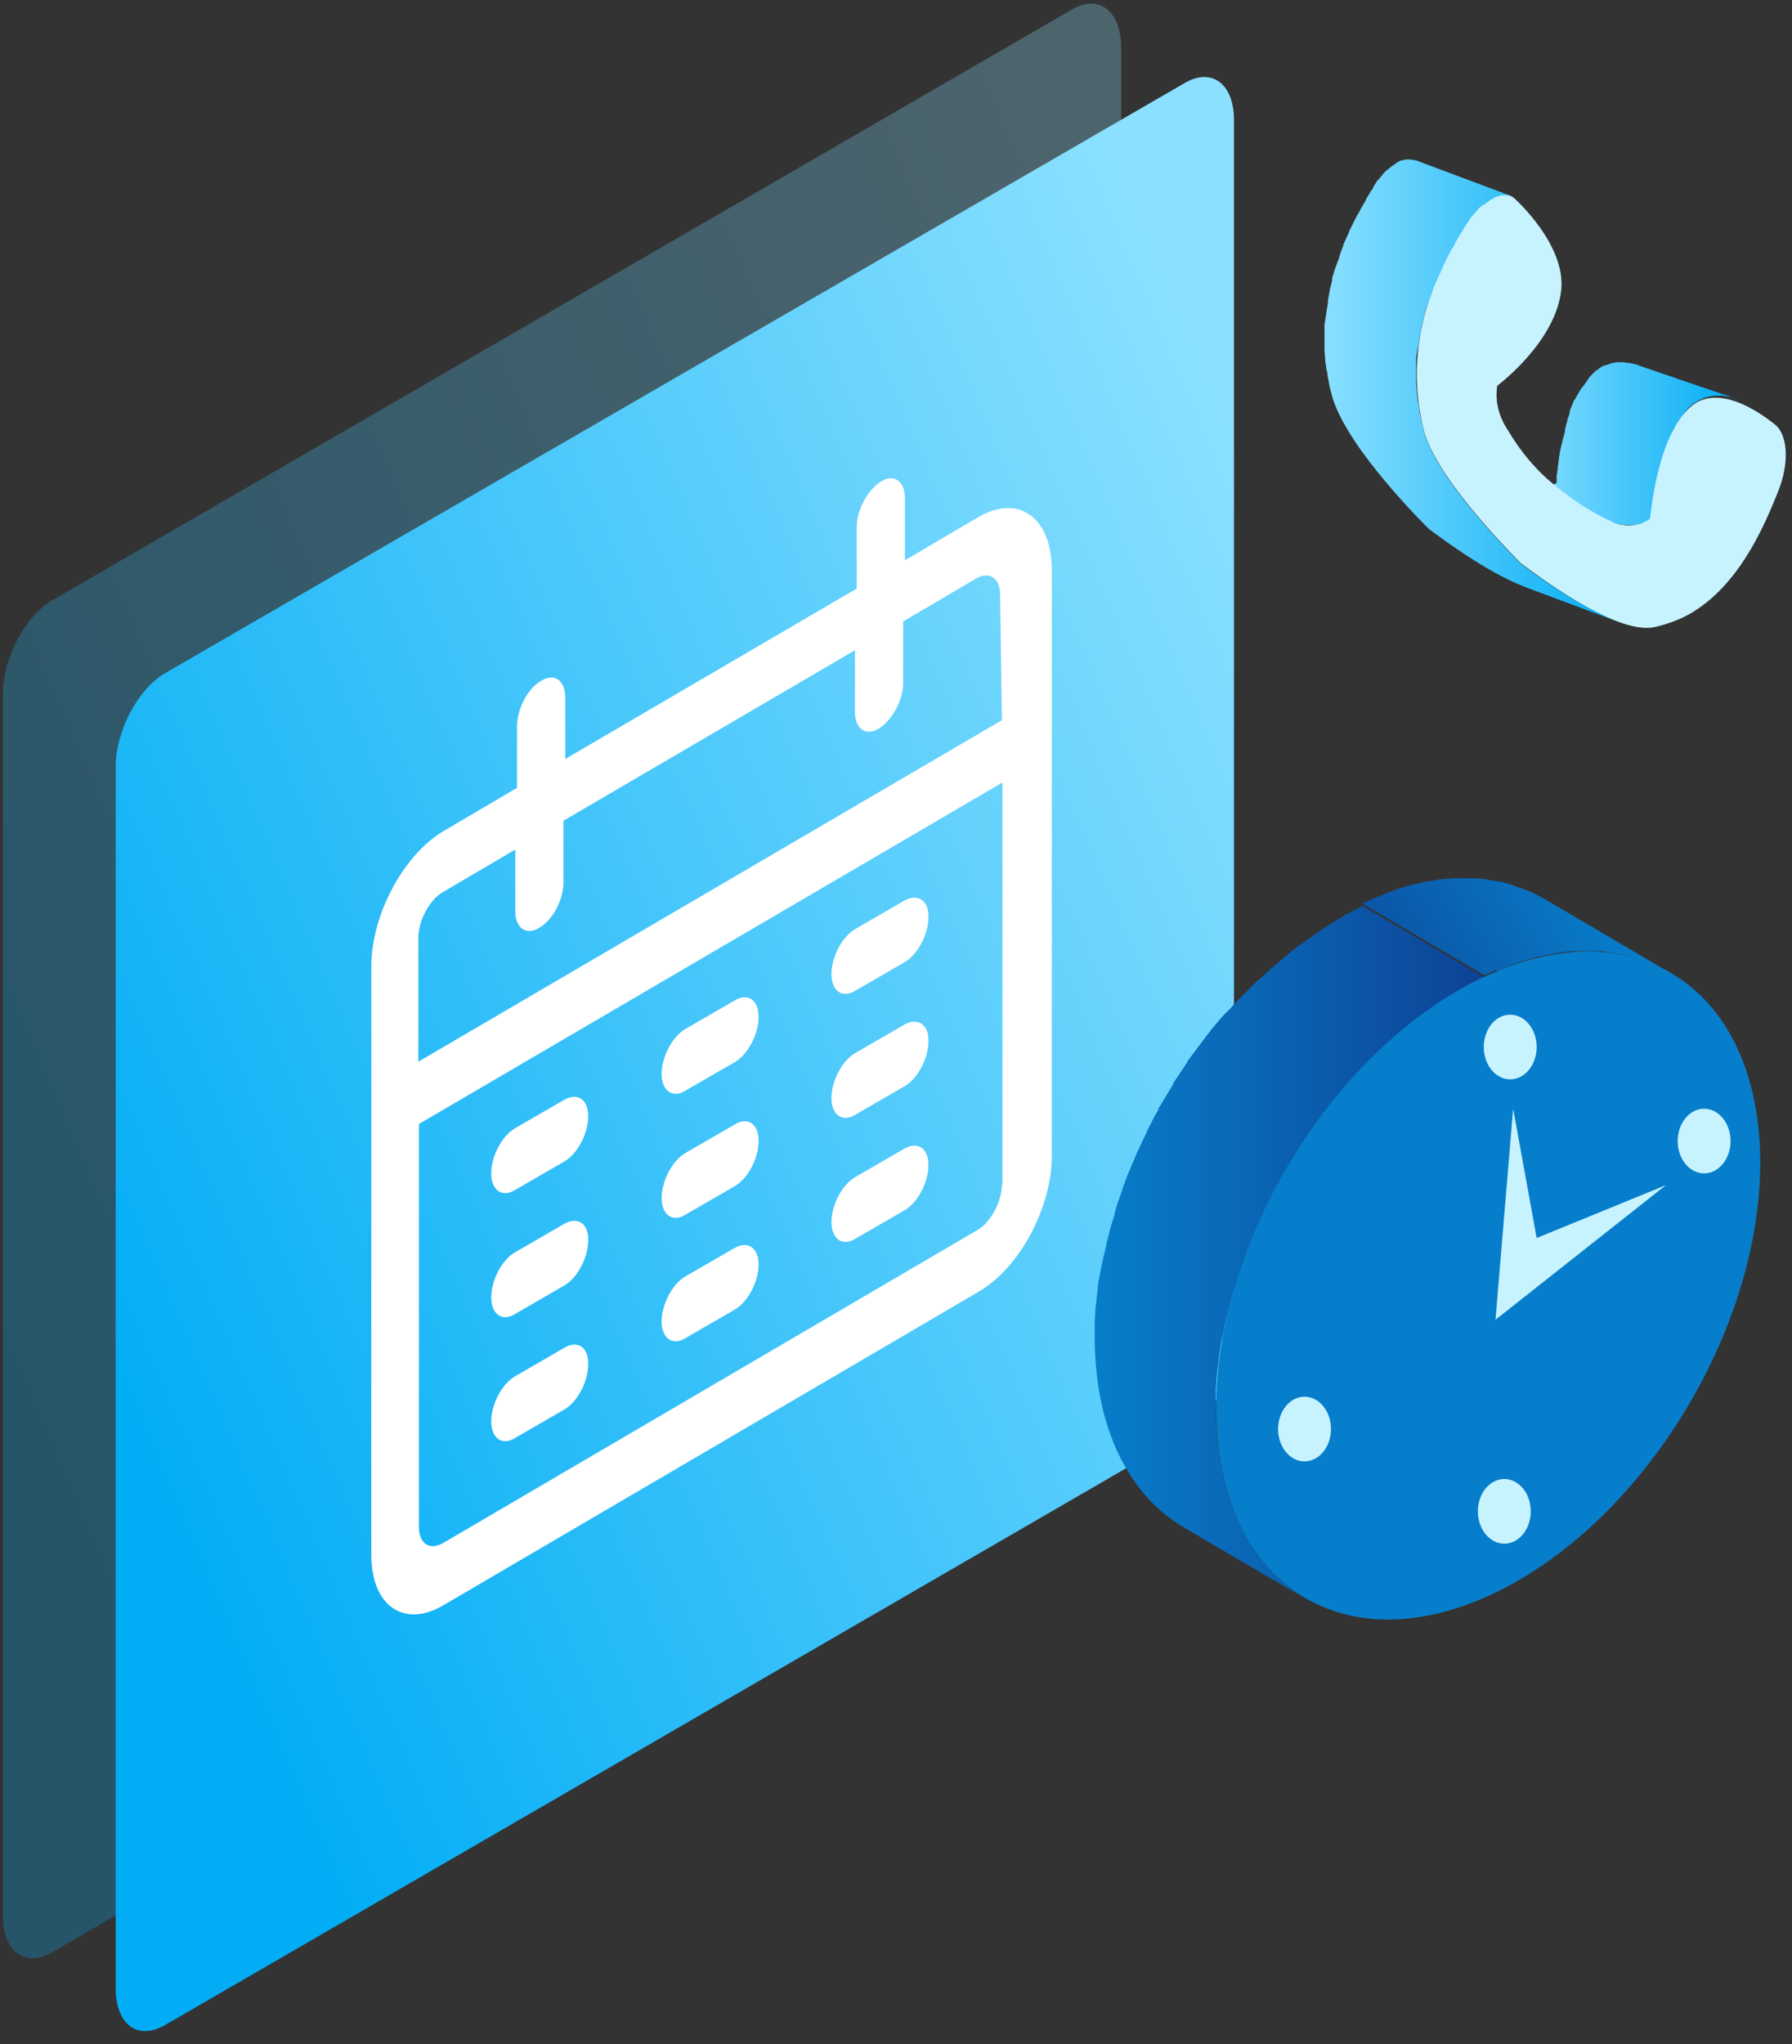 <svg width="121" height="138" viewBox="0 0 121 138" fill="none" xmlns="http://www.w3.org/2000/svg">
<rect x="0" y="0" width="121" height="138" fill="#333333" stroke="none"/>
<g clip-path="url(#clip0)">
<path opacity="0.28" fill-rule="evenodd" clip-rule="evenodd" d="M72.371 0.646L3.526 40.524C1.701 41.596 0.193 44.413 0.193 46.873V129.288C0.193 131.748 1.662 132.859 3.526 131.788L72.371 91.91C74.196 90.838 75.704 88.021 75.704 85.561V3.146C75.665 0.725 74.196 -0.425 72.371 0.646Z" fill="url(#paint0_linear)"/>
<path fill-rule="evenodd" clip-rule="evenodd" d="M79.989 5.607L11.145 45.446C9.319 46.517 7.812 49.334 7.812 51.794V134.21C7.812 136.67 9.28 137.781 11.145 136.709L79.989 96.831C81.814 95.76 83.322 92.942 83.322 90.482V8.107C83.322 5.647 81.814 4.536 79.989 5.607Z" fill="url(#paint1_linear)"/>
<path d="M66.022 34.931L61.102 37.827V33.621C61.102 32.47 60.348 31.955 59.475 32.51C58.602 33.066 57.848 34.415 57.848 35.565V39.732L38.167 51.239V47.073C38.167 45.922 37.413 45.406 36.54 45.962C35.627 46.477 34.913 47.866 34.913 49.017V53.183L29.993 56.08C27.255 57.667 25.072 61.754 25.072 65.246V104.966C25.072 108.418 27.294 109.965 29.993 108.338L66.101 87.189C68.839 85.602 71.022 81.515 71.022 78.023V38.343C70.942 34.851 68.72 33.343 66.022 34.931ZM67.649 79.967C67.649 81.118 66.895 82.507 66.022 83.023L29.913 104.172C29.001 104.688 28.286 104.212 28.286 103.061V75.88L67.688 52.826V79.967H67.649ZM67.649 48.62L28.247 71.674V63.302C28.247 62.151 29.001 60.762 29.873 60.246L34.794 57.35V61.516C34.794 62.667 35.548 63.183 36.421 62.627C37.333 62.111 38.048 60.722 38.048 59.572V55.405L57.729 43.898V48.065C57.729 49.215 58.483 49.731 59.356 49.176C60.229 48.62 60.983 47.271 60.983 46.12V41.954L65.903 39.057C66.816 38.541 67.53 39.018 67.53 40.168L67.649 48.62Z" fill="white"/>
<path d="M38.088 74.253L34.795 76.158C33.882 76.674 33.168 78.063 33.168 79.213C33.168 80.364 33.922 80.88 34.795 80.324L38.088 78.42C39.001 77.904 39.715 76.515 39.715 75.364C39.715 74.214 39.001 73.737 38.088 74.253Z" fill="white"/>
<path d="M49.595 67.547L46.302 69.452C45.389 69.968 44.675 71.357 44.675 72.507C44.675 73.658 45.429 74.174 46.302 73.618L49.595 71.714C50.508 71.198 51.222 69.809 51.222 68.659C51.222 67.508 50.508 66.992 49.595 67.547Z" fill="white"/>
<path d="M61.062 60.802L57.769 62.706C56.856 63.222 56.142 64.611 56.142 65.762C56.142 66.912 56.895 67.428 57.769 66.873L61.062 64.968C61.974 64.452 62.689 63.064 62.689 61.913C62.728 60.802 61.974 60.286 61.062 60.802Z" fill="white"/>
<path d="M38.088 82.626L34.795 84.53C33.882 85.046 33.168 86.435 33.168 87.586C33.168 88.737 33.922 89.252 34.795 88.697L38.088 86.792C39.001 86.276 39.715 84.888 39.715 83.737C39.755 82.586 39.001 82.11 38.088 82.626Z" fill="white"/>
<path d="M49.595 75.92L46.302 77.825C45.389 78.34 44.675 79.729 44.675 80.88C44.675 82.031 45.429 82.546 46.302 81.991L49.595 80.086C50.508 79.57 51.222 78.182 51.222 77.031C51.222 75.88 50.508 75.364 49.595 75.92Z" fill="white"/>
<path d="M61.062 69.174L57.769 71.079C56.856 71.595 56.142 72.984 56.142 74.134C56.142 75.285 56.895 75.801 57.769 75.245L61.062 73.341C61.974 72.825 62.689 71.436 62.689 70.285C62.728 69.174 61.974 68.659 61.062 69.174Z" fill="white"/>
<path d="M38.088 90.998L34.795 92.903C33.882 93.419 33.168 94.808 33.168 95.958C33.168 97.109 33.922 97.625 34.795 97.069L38.088 95.165C39.001 94.649 39.715 93.26 39.715 92.109C39.755 90.959 39.001 90.443 38.088 90.998Z" fill="white"/>
<path d="M49.595 84.253L46.302 86.157C45.389 86.673 44.675 88.062 44.675 89.213C44.675 90.363 45.429 90.879 46.302 90.324L49.595 88.419C50.508 87.903 51.222 86.514 51.222 85.364C51.222 84.253 50.508 83.737 49.595 84.253Z" fill="white"/>
<path d="M61.062 77.547L57.769 79.451C56.856 79.967 56.142 81.356 56.142 82.507C56.142 83.657 56.895 84.173 57.769 83.618L61.062 81.713C61.974 81.197 62.689 79.808 62.689 78.658C62.689 77.507 61.974 77.031 61.062 77.547Z" fill="white"/>
<path d="M101.258 65.484C101.456 65.405 101.655 65.325 101.853 65.246C101.932 65.206 102.051 65.167 102.131 65.127C102.369 65.048 102.567 64.968 102.805 64.889C102.845 64.889 102.924 64.849 102.964 64.849C103.242 64.77 103.519 64.691 103.758 64.611C103.837 64.611 103.916 64.571 103.996 64.571C104.194 64.532 104.353 64.492 104.551 64.452C104.789 64.413 105.027 64.373 105.226 64.333C105.305 64.333 105.384 64.294 105.464 64.294C105.781 64.254 106.059 64.214 106.376 64.214C106.535 64.214 106.694 64.214 106.813 64.214C106.932 64.214 107.051 64.214 107.17 64.214C107.329 64.214 107.487 64.214 107.646 64.214C107.765 64.214 107.845 64.214 107.964 64.214C108.202 64.214 108.44 64.254 108.678 64.294C108.757 64.294 108.797 64.294 108.876 64.333C109.035 64.373 109.233 64.373 109.392 64.413C109.471 64.413 109.551 64.452 109.63 64.452C109.789 64.492 109.948 64.532 110.067 64.571C110.146 64.611 110.225 64.611 110.305 64.651C110.463 64.691 110.583 64.73 110.741 64.77C110.821 64.809 110.9 64.809 110.979 64.849C111.138 64.889 111.257 64.968 111.416 65.008C111.495 65.048 111.535 65.048 111.614 65.087C111.813 65.167 111.971 65.246 112.17 65.325C112.17 65.325 112.209 65.325 112.209 65.365C112.408 65.484 112.646 65.603 112.844 65.722L104.551 60.842C104.511 60.842 104.472 60.802 104.472 60.802C104.313 60.683 104.115 60.603 103.956 60.524C103.956 60.524 103.916 60.524 103.916 60.484C103.758 60.405 103.599 60.326 103.44 60.246C103.4 60.246 103.4 60.246 103.361 60.207C103.281 60.167 103.242 60.167 103.162 60.127C103.004 60.088 102.885 60.008 102.726 59.969C102.647 59.929 102.567 59.929 102.488 59.889C102.408 59.849 102.369 59.849 102.289 59.81C102.21 59.77 102.131 59.77 102.051 59.73C101.972 59.691 101.893 59.691 101.813 59.651C101.655 59.611 101.496 59.572 101.377 59.532C101.297 59.532 101.218 59.492 101.139 59.492C101.099 59.492 101.099 59.492 101.059 59.492C100.901 59.453 100.742 59.453 100.623 59.413C100.544 59.413 100.504 59.373 100.424 59.373C100.186 59.334 99.948 59.334 99.71 59.294C99.591 59.294 99.512 59.294 99.393 59.294C99.234 59.294 99.075 59.294 98.917 59.294C98.798 59.294 98.679 59.294 98.559 59.294C98.401 59.294 98.282 59.294 98.123 59.294C98.123 59.294 98.123 59.294 98.083 59.294C97.806 59.334 97.488 59.334 97.171 59.373C97.091 59.373 97.012 59.413 96.933 59.413C96.695 59.453 96.496 59.492 96.258 59.532C96.218 59.532 96.179 59.532 96.179 59.532C96.02 59.572 95.861 59.611 95.703 59.651C95.623 59.651 95.544 59.691 95.465 59.691C95.187 59.77 94.909 59.849 94.671 59.929C94.631 59.929 94.552 59.969 94.512 59.969C94.274 60.048 94.076 60.127 93.838 60.207C93.758 60.246 93.639 60.286 93.56 60.326C93.441 60.365 93.322 60.405 93.163 60.484C93.084 60.524 93.044 60.524 92.965 60.564C92.885 60.603 92.846 60.603 92.766 60.643C92.489 60.762 92.25 60.881 91.973 61L100.226 65.841C100.504 65.722 100.782 65.603 101.02 65.484C101.099 65.563 101.178 65.524 101.258 65.484Z" fill="url(#paint2_linear)"/>
<path d="M82.092 95.323C82.092 94.966 82.092 94.649 82.092 94.292C82.092 94.173 82.092 94.054 82.092 93.934C82.092 93.697 82.132 93.458 82.132 93.22C82.132 93.101 82.171 92.942 82.171 92.823C82.171 92.625 82.211 92.387 82.251 92.189C82.251 92.03 82.29 91.911 82.29 91.752C82.33 91.554 82.33 91.355 82.37 91.197C82.409 90.919 82.449 90.601 82.528 90.324C82.568 90.205 82.568 90.086 82.608 89.967C82.687 89.57 82.767 89.133 82.886 88.737C82.925 88.538 83.005 88.34 83.044 88.141C83.084 87.983 83.124 87.824 83.163 87.665C83.203 87.467 83.282 87.268 83.362 87.03C83.401 86.871 83.441 86.713 83.481 86.554C83.6 86.197 83.719 85.879 83.798 85.522C83.838 85.403 83.878 85.324 83.917 85.205C83.997 84.967 84.076 84.729 84.195 84.491C84.235 84.372 84.274 84.253 84.314 84.173C84.394 83.935 84.473 83.737 84.592 83.499C84.632 83.38 84.711 83.261 84.751 83.142C84.83 82.983 84.87 82.824 84.949 82.705C85.187 82.189 85.385 81.713 85.663 81.197V81.158C85.901 80.681 86.139 80.205 86.417 79.729C86.457 79.61 86.536 79.531 86.576 79.412C86.854 78.936 87.131 78.459 87.409 78.023C87.449 77.944 87.489 77.904 87.528 77.825C87.806 77.388 88.084 76.952 88.401 76.515C88.441 76.436 88.481 76.396 88.56 76.317C88.917 75.841 89.234 75.364 89.631 74.888C89.711 74.769 89.83 74.65 89.909 74.531C90.028 74.412 90.147 74.253 90.226 74.134C90.345 73.976 90.465 73.817 90.623 73.658C90.742 73.539 90.861 73.38 90.98 73.261C91.099 73.142 91.218 72.984 91.337 72.865C91.496 72.666 91.655 72.507 91.814 72.349C91.933 72.23 92.052 72.111 92.171 71.992C92.329 71.833 92.528 71.635 92.686 71.476C92.806 71.357 92.925 71.238 93.044 71.119C93.123 71.039 93.242 70.96 93.321 70.88C93.48 70.722 93.639 70.563 93.837 70.404C93.917 70.325 94.036 70.246 94.115 70.166C94.274 70.008 94.472 69.849 94.631 69.73C94.71 69.65 94.79 69.571 94.909 69.492C95.147 69.293 95.385 69.135 95.583 68.936C95.623 68.897 95.662 68.897 95.702 68.857C95.742 68.817 95.782 68.817 95.821 68.778C96.099 68.539 96.416 68.341 96.734 68.143C96.853 68.063 96.972 67.984 97.051 67.904C97.289 67.746 97.528 67.587 97.766 67.428C97.885 67.349 98.004 67.27 98.123 67.19C98.361 67.032 98.599 66.912 98.877 66.754C98.996 66.674 99.115 66.635 99.194 66.555C99.551 66.357 99.908 66.198 100.265 66L92.012 61.159C91.655 61.318 91.298 61.516 90.941 61.715C90.822 61.754 90.703 61.834 90.623 61.913C90.385 62.032 90.147 62.191 89.869 62.349C89.75 62.429 89.631 62.508 89.512 62.587C89.274 62.746 89.036 62.905 88.798 63.064C88.679 63.143 88.56 63.222 88.481 63.302C88.163 63.5 87.885 63.738 87.568 63.937C87.528 63.976 87.489 63.976 87.489 64.016C87.449 64.056 87.409 64.056 87.369 64.095C87.131 64.294 86.893 64.452 86.695 64.651C86.615 64.73 86.536 64.809 86.417 64.889C86.258 65.048 86.06 65.206 85.901 65.325C85.822 65.405 85.703 65.484 85.624 65.563C85.465 65.722 85.306 65.881 85.108 66.04C85.028 66.119 84.909 66.198 84.83 66.278C84.79 66.317 84.751 66.357 84.711 66.397C84.632 66.476 84.552 66.555 84.473 66.635C84.314 66.793 84.116 66.992 83.957 67.151C83.838 67.27 83.719 67.389 83.6 67.508C83.441 67.666 83.282 67.865 83.124 68.024C83.084 68.103 83.005 68.143 82.925 68.222C82.846 68.301 82.806 68.381 82.727 68.42C82.608 68.539 82.489 68.698 82.37 68.817C82.251 68.976 82.092 69.135 81.973 69.293C81.854 69.412 81.735 69.571 81.656 69.69C81.616 69.769 81.537 69.809 81.497 69.888C81.457 69.928 81.418 69.968 81.378 70.047C81.021 70.523 80.663 71 80.306 71.476C80.306 71.515 80.267 71.515 80.267 71.515C80.227 71.555 80.187 71.595 80.187 71.674C79.91 72.111 79.592 72.547 79.314 72.984C79.275 73.023 79.235 73.063 79.235 73.142C79.235 73.182 79.195 73.182 79.195 73.222C78.918 73.698 78.64 74.134 78.362 74.61C78.322 74.65 78.322 74.69 78.283 74.73C78.243 74.769 78.203 74.849 78.203 74.928C77.926 75.404 77.688 75.88 77.45 76.356C77.45 76.356 77.45 76.356 77.45 76.396C77.211 76.872 76.973 77.388 76.735 77.904C76.696 77.983 76.696 78.023 76.656 78.102C76.616 78.182 76.576 78.301 76.537 78.38C76.497 78.499 76.418 78.618 76.378 78.737C76.299 78.975 76.18 79.174 76.1 79.412C76.061 79.531 76.021 79.65 75.981 79.729C75.981 79.769 75.942 79.808 75.942 79.848C75.862 80.047 75.783 80.245 75.743 80.443C75.704 80.562 75.664 80.642 75.624 80.761C75.505 81.078 75.386 81.435 75.307 81.753C75.267 81.912 75.227 82.07 75.188 82.229C75.108 82.427 75.069 82.626 74.989 82.864C74.95 83.023 74.91 83.181 74.87 83.34C74.831 83.538 74.751 83.737 74.712 83.935C74.712 83.935 74.712 83.935 74.712 83.975C74.632 84.372 74.513 84.808 74.434 85.205C74.394 85.324 74.394 85.443 74.354 85.562C74.315 85.84 74.235 86.157 74.196 86.435C74.196 86.475 74.156 86.554 74.156 86.594C74.156 86.713 74.116 86.871 74.116 86.991C74.116 87.149 74.077 87.268 74.077 87.427C74.037 87.625 74.037 87.864 73.997 88.062C73.997 88.181 73.958 88.34 73.958 88.459C73.958 88.697 73.918 88.935 73.918 89.173C73.918 89.292 73.918 89.411 73.918 89.53C73.918 89.887 73.918 90.205 73.918 90.562C73.997 96.593 76.299 100.958 79.91 103.101L88.163 107.942C84.473 105.719 82.171 101.355 82.092 95.323Z" fill="url(#paint3_linear)"/>
<path d="M114.076 94.748C120.901 83.101 120.349 70.093 112.842 65.694C105.336 61.295 93.718 67.171 86.892 78.819C80.067 90.466 80.619 103.474 88.126 107.872C95.632 112.271 107.25 106.395 114.076 94.748Z" fill="#077ECB"/>
<path d="M110.821 24.733C110.702 24.693 110.623 24.654 110.504 24.614C110.385 24.574 110.305 24.574 110.186 24.535C110.107 24.535 110.028 24.495 109.948 24.495H109.909C109.829 24.495 109.79 24.495 109.71 24.455H109.671C109.631 24.455 109.552 24.455 109.512 24.455C109.512 24.455 109.512 24.455 109.472 24.455C109.393 24.455 109.353 24.455 109.274 24.455C109.155 24.455 109.075 24.455 108.956 24.495C108.877 24.495 108.758 24.535 108.679 24.574C108.599 24.614 108.52 24.614 108.44 24.654C108.44 24.654 108.44 24.654 108.401 24.654C108.401 24.654 108.401 24.654 108.361 24.654C108.282 24.693 108.242 24.733 108.163 24.733L108.123 24.773C108.083 24.812 108.044 24.812 108.004 24.852C107.925 24.931 107.845 24.971 107.726 25.05C107.726 25.05 107.726 25.05 107.687 25.09C107.647 25.13 107.647 25.13 107.607 25.169C107.568 25.209 107.528 25.249 107.488 25.288C107.448 25.328 107.409 25.368 107.369 25.407C107.329 25.447 107.29 25.487 107.29 25.526C107.29 25.526 107.29 25.526 107.25 25.566C107.25 25.606 107.21 25.606 107.21 25.645C107.171 25.685 107.131 25.765 107.091 25.804C107.052 25.844 107.052 25.884 107.012 25.923C106.972 25.963 106.933 26.042 106.893 26.082C106.893 26.122 106.853 26.122 106.853 26.122C106.853 26.122 106.853 26.161 106.814 26.161C106.734 26.28 106.655 26.399 106.576 26.558C106.576 26.558 106.576 26.598 106.536 26.598C106.496 26.717 106.417 26.796 106.377 26.915C106.377 26.915 106.377 26.955 106.337 26.955C106.337 26.955 106.337 26.995 106.298 26.995C106.258 27.114 106.179 27.233 106.139 27.391C106.06 27.55 106.02 27.669 105.98 27.828V27.868V27.907C105.941 28.066 105.861 28.225 105.822 28.383V28.423V28.463C105.742 28.661 105.703 28.86 105.663 29.058V29.098C105.663 29.137 105.663 29.137 105.663 29.177C105.623 29.256 105.623 29.375 105.584 29.455C105.584 29.494 105.584 29.534 105.544 29.574C105.504 29.693 105.504 29.812 105.464 29.931C105.425 30.09 105.385 30.248 105.345 30.407V30.447C105.306 30.605 105.306 30.724 105.266 30.883V30.923V30.963C105.266 31.042 105.226 31.121 105.226 31.201V31.24C105.226 31.32 105.187 31.439 105.187 31.518C105.187 31.558 105.187 31.558 105.187 31.598C105.187 31.677 105.187 31.716 105.147 31.796C105.147 31.835 105.147 31.835 105.147 31.875C105.147 31.955 105.147 31.994 105.107 32.034V32.074C105.107 32.113 105.107 32.153 105.107 32.193C105.107 32.193 105.107 32.193 105.107 32.232C105.107 32.272 105.107 32.312 105.107 32.351C105.107 32.351 105.107 32.351 105.107 32.391C105.107 32.431 105.107 32.431 105.107 32.47C105.107 32.51 105.107 32.51 105.107 32.55V32.59C105.107 32.59 105.107 32.59 105.068 32.629C105.068 32.629 105.068 32.629 105.028 32.629C105.028 32.629 104.988 32.629 104.988 32.669C104.988 32.669 104.949 32.669 104.949 32.709C104.909 32.709 104.909 32.748 104.869 32.748C104.83 32.748 104.83 32.788 104.79 32.788C104.79 32.788 104.79 32.788 104.75 32.788C104.711 32.788 104.711 32.828 104.671 32.828H104.631C104.592 32.828 104.552 32.867 104.512 32.867C104.472 32.867 104.433 32.907 104.393 32.907H104.353C104.314 32.907 104.314 32.907 104.274 32.947H104.234C104.195 32.947 104.155 32.947 104.115 32.986H104.076C103.996 32.986 103.877 33.026 103.758 33.026H103.719C103.679 33.026 103.639 33.026 103.6 33.026C103.56 33.026 103.56 33.026 103.52 33.026C103.48 33.026 103.441 33.026 103.401 33.026C103.361 33.026 103.361 33.026 103.322 33.026C103.282 33.026 103.242 33.026 103.203 33.026C103.163 33.026 103.163 33.026 103.123 33.026C103.084 33.026 103.044 33.026 103.004 32.986C102.965 32.986 102.965 32.986 102.925 32.986C102.846 32.986 102.806 32.947 102.727 32.947L109.194 35.367C109.274 35.407 109.313 35.407 109.393 35.407H109.432C109.472 35.407 109.512 35.407 109.552 35.446C109.591 35.446 109.591 35.446 109.631 35.446C109.671 35.446 109.71 35.446 109.75 35.446H109.79H109.829C109.869 35.446 109.909 35.446 109.948 35.446C109.988 35.446 109.988 35.446 110.028 35.446C110.067 35.446 110.107 35.446 110.147 35.446H110.186C110.305 35.446 110.385 35.446 110.504 35.407C110.504 35.407 110.504 35.407 110.544 35.407C110.583 35.407 110.623 35.407 110.663 35.367H110.702C110.742 35.367 110.782 35.367 110.782 35.327C110.782 35.327 110.782 35.327 110.821 35.327C110.861 35.327 110.901 35.288 110.94 35.288C110.98 35.288 111.02 35.248 111.059 35.248C111.059 35.248 111.059 35.248 111.099 35.248C111.139 35.248 111.139 35.208 111.178 35.208C111.178 35.208 111.178 35.208 111.218 35.208C111.258 35.208 111.297 35.169 111.297 35.169L111.337 35.129H111.377C111.377 35.129 111.416 35.129 111.416 35.089L111.456 35.05C111.456 35.05 111.456 35.05 111.496 35.05C111.496 35.05 111.535 35.05 111.535 35.01V34.97C111.535 34.97 111.535 34.931 111.535 34.891C111.535 34.851 111.535 34.851 111.535 34.812C111.535 34.812 111.535 34.812 111.535 34.772C111.535 34.732 111.535 34.693 111.535 34.653C111.535 34.653 111.535 34.653 111.535 34.613C111.535 34.574 111.535 34.534 111.535 34.494C111.535 34.494 111.535 34.494 111.535 34.454V34.415C111.535 34.375 111.536 34.296 111.575 34.216C111.575 34.177 111.575 34.177 111.575 34.137C111.575 34.058 111.575 34.018 111.615 33.939C111.615 33.899 111.615 33.899 111.615 33.859C111.615 33.78 111.655 33.661 111.655 33.581V33.542C111.655 33.462 111.694 33.383 111.694 33.304C111.694 33.264 111.694 33.264 111.694 33.224C111.734 33.105 111.734 32.947 111.774 32.788V32.748C111.813 32.59 111.853 32.431 111.893 32.272C111.932 32.153 111.932 32.034 111.972 31.915C111.972 31.875 111.972 31.835 112.012 31.796C112.051 31.716 112.051 31.598 112.091 31.518C112.091 31.478 112.091 31.439 112.131 31.399C112.17 31.201 112.25 31.002 112.289 30.804C112.289 30.764 112.289 30.764 112.329 30.724C112.369 30.566 112.448 30.407 112.488 30.248C112.488 30.209 112.527 30.169 112.527 30.169C112.567 30.01 112.647 29.891 112.686 29.733C112.726 29.613 112.805 29.494 112.845 29.336C112.845 29.296 112.885 29.256 112.885 29.217C112.924 29.098 113.004 28.979 113.043 28.899C113.043 28.899 113.043 28.86 113.083 28.86C113.162 28.741 113.242 28.622 113.321 28.463C113.361 28.423 113.361 28.383 113.4 28.344C113.44 28.304 113.48 28.225 113.519 28.185C113.559 28.145 113.559 28.106 113.599 28.066C113.639 28.026 113.678 27.947 113.718 27.907C113.758 27.868 113.758 27.828 113.797 27.788C113.837 27.748 113.877 27.709 113.877 27.669C113.916 27.63 113.956 27.59 113.996 27.55C114.035 27.51 114.075 27.471 114.115 27.431C114.154 27.391 114.194 27.352 114.234 27.352C114.313 27.272 114.392 27.193 114.511 27.153C114.591 27.114 114.631 27.074 114.71 27.034C114.789 26.995 114.829 26.955 114.908 26.955C114.908 26.955 114.948 26.955 114.948 26.915C115.027 26.876 115.107 26.836 115.186 26.836C115.265 26.796 115.384 26.796 115.464 26.756C115.464 26.756 115.464 26.756 115.503 26.756C115.623 26.756 115.702 26.717 115.821 26.717C115.821 26.717 115.821 26.717 115.861 26.717C115.94 26.717 115.98 26.717 116.059 26.717C116.059 26.717 116.059 26.717 116.099 26.717C116.138 26.717 116.218 26.717 116.257 26.717H116.297C116.376 26.717 116.416 26.717 116.495 26.756H116.535C116.615 26.756 116.694 26.796 116.773 26.796H116.813C116.932 26.836 117.011 26.836 117.13 26.876C117.249 26.915 117.329 26.955 117.448 26.995L110.821 24.733Z" fill="url(#paint4_linear)"/>
<path d="M100.584 13.384C101.179 13.027 101.814 13.027 102.251 13.384C102.41 13.543 105.663 16.479 105.425 19.495C105.108 22.987 101.298 25.884 101.1 26.042C101.1 26.122 100.783 27.471 101.775 28.979C102.687 30.526 103.798 31.835 105.068 32.828C106.298 33.859 107.647 34.693 109.076 35.327C110.068 35.645 110.822 35.367 111.179 35.169C111.337 35.089 111.417 35.01 111.417 35.01C111.457 34.693 111.933 29.058 114.393 27.272C114.472 27.233 114.512 27.193 114.591 27.153C116.734 25.963 119.789 28.622 119.948 28.741C120.742 29.534 120.781 31.32 120.107 33.066C119.115 35.565 117.409 39.573 114.036 41.478C113.321 41.874 112.528 42.152 111.655 42.351C108.996 42.827 103.679 38.74 102.687 38.026L102.608 37.946L102.529 37.867C101.656 36.954 96.696 31.955 96.061 28.741C94.632 22.471 97.41 17.63 99.156 14.813C99.553 14.138 100.068 13.662 100.584 13.384Z" fill="url(#paint5_linear)"/>
<path d="M102.687 38.065L102.607 37.986L102.528 37.907C101.655 36.994 96.695 31.994 96.06 28.78C96.02 28.542 95.941 28.304 95.901 28.066C95.901 27.987 95.862 27.947 95.862 27.868C95.822 27.709 95.822 27.51 95.782 27.352C95.782 27.272 95.782 27.233 95.743 27.153C95.703 26.915 95.703 26.717 95.663 26.479V26.439C95.663 26.241 95.624 26.042 95.624 25.804C95.624 25.725 95.624 25.685 95.624 25.606C95.624 25.487 95.624 25.328 95.624 25.209C95.624 25.13 95.624 25.05 95.624 25.011C95.624 24.852 95.624 24.733 95.624 24.574C95.624 24.534 95.624 24.455 95.624 24.415C95.624 24.336 95.624 24.257 95.624 24.217C95.624 24.138 95.624 24.019 95.663 23.939C95.663 23.86 95.663 23.78 95.703 23.701C95.703 23.622 95.703 23.543 95.743 23.463C95.782 23.225 95.822 22.987 95.862 22.749C95.862 22.709 95.862 22.669 95.901 22.59C95.941 22.352 95.981 22.154 96.02 21.916C96.06 21.717 96.139 21.479 96.179 21.281C96.179 21.241 96.219 21.201 96.219 21.122C96.258 20.924 96.338 20.686 96.417 20.487C96.417 20.447 96.417 20.447 96.457 20.408C96.536 20.17 96.616 19.971 96.695 19.773V19.733C96.774 19.455 96.893 19.217 96.973 18.979C96.973 18.979 96.973 18.94 97.013 18.94C97.092 18.781 97.132 18.662 97.211 18.503C97.211 18.463 97.251 18.463 97.251 18.424C97.29 18.305 97.37 18.186 97.409 18.067C97.409 18.027 97.449 17.987 97.449 17.948C97.528 17.789 97.608 17.63 97.687 17.471C97.687 17.432 97.727 17.432 97.727 17.392C97.806 17.233 97.885 17.075 97.965 16.916C98.004 16.876 98.004 16.837 98.044 16.797C98.124 16.678 98.203 16.559 98.243 16.44C98.243 16.4 98.282 16.4 98.282 16.36C98.362 16.202 98.441 16.083 98.52 15.964C98.52 15.924 98.56 15.884 98.56 15.884C98.639 15.765 98.679 15.686 98.758 15.567C98.758 15.527 98.798 15.527 98.798 15.487C98.877 15.368 98.957 15.249 99.036 15.13C99.076 15.051 99.115 14.972 99.155 14.932C99.234 14.853 99.274 14.733 99.354 14.654C99.393 14.614 99.393 14.614 99.433 14.575C99.473 14.535 99.512 14.456 99.552 14.416C99.592 14.376 99.592 14.376 99.631 14.337C99.671 14.257 99.75 14.218 99.79 14.138C99.83 14.099 99.83 14.099 99.869 14.059C99.949 13.98 100.028 13.9 100.107 13.861C100.107 13.861 100.107 13.861 100.147 13.861C100.227 13.821 100.266 13.742 100.346 13.702C100.385 13.702 100.385 13.662 100.425 13.662C100.465 13.623 100.544 13.583 100.584 13.543C100.623 13.503 100.663 13.503 100.703 13.464C100.782 13.424 100.822 13.384 100.901 13.345C100.941 13.345 100.941 13.345 100.98 13.305C101.02 13.265 101.099 13.265 101.139 13.265C101.179 13.265 101.179 13.265 101.219 13.226C101.258 13.226 101.298 13.186 101.338 13.186C101.377 13.186 101.377 13.186 101.417 13.186C101.457 13.186 101.496 13.186 101.536 13.186C101.576 13.186 101.576 13.186 101.615 13.186C101.655 13.186 101.695 13.186 101.734 13.186H101.774C101.814 13.186 101.853 13.186 101.933 13.226C101.933 13.226 101.933 13.226 101.972 13.226C102.012 13.226 102.091 13.265 102.131 13.265L95.663 10.845C95.624 10.845 95.544 10.805 95.505 10.805C95.505 10.805 95.505 10.805 95.465 10.805C95.425 10.805 95.386 10.805 95.306 10.765H95.266C95.227 10.765 95.187 10.765 95.147 10.765H95.108C95.068 10.765 95.028 10.765 94.989 10.765H94.949C94.909 10.765 94.87 10.765 94.83 10.805H94.79H94.751C94.711 10.805 94.632 10.845 94.592 10.845H94.552C94.473 10.885 94.433 10.924 94.354 10.964C94.314 10.964 94.314 11.004 94.275 11.004C94.275 11.004 94.235 11.004 94.235 11.043C94.195 11.083 94.116 11.123 94.076 11.162C94.037 11.162 94.037 11.202 93.997 11.202C93.917 11.242 93.878 11.321 93.798 11.361C93.719 11.44 93.64 11.48 93.56 11.559C93.521 11.599 93.521 11.599 93.481 11.639C93.441 11.678 93.362 11.758 93.322 11.837L93.282 11.877C93.282 11.877 93.282 11.916 93.243 11.916C93.203 11.956 93.163 12.035 93.124 12.075C93.084 12.115 93.084 12.115 93.044 12.154C92.965 12.234 92.925 12.313 92.846 12.432C92.806 12.511 92.767 12.551 92.727 12.63C92.727 12.63 92.727 12.63 92.727 12.67C92.648 12.789 92.568 12.908 92.489 13.027C92.489 13.067 92.449 13.067 92.449 13.107C92.37 13.226 92.33 13.305 92.251 13.424C92.251 13.464 92.211 13.503 92.211 13.543C92.132 13.662 92.052 13.821 91.973 13.94C91.973 13.94 91.933 13.98 91.933 14.019C91.854 14.138 91.814 14.257 91.735 14.376C91.735 14.416 91.695 14.416 91.695 14.456C91.695 14.456 91.695 14.495 91.656 14.495C91.576 14.654 91.497 14.813 91.418 14.972C91.418 15.011 91.378 15.011 91.378 15.051C91.299 15.21 91.219 15.368 91.14 15.527C91.14 15.567 91.1 15.567 91.1 15.607V15.646C91.061 15.765 90.981 15.884 90.941 16.003C90.941 16.043 90.902 16.043 90.902 16.083C90.822 16.241 90.783 16.36 90.703 16.519C90.703 16.519 90.703 16.519 90.703 16.559V16.599C90.584 16.837 90.505 17.114 90.426 17.352V17.392C90.346 17.59 90.267 17.828 90.188 18.027C90.188 18.067 90.188 18.067 90.148 18.106C90.148 18.106 90.148 18.106 90.148 18.146C90.069 18.344 90.029 18.543 89.949 18.781C89.949 18.82 89.949 18.82 89.949 18.86C89.949 18.9 89.949 18.9 89.949 18.94C89.91 19.138 89.83 19.376 89.791 19.575C89.751 19.812 89.711 20.011 89.672 20.249C89.672 20.289 89.672 20.289 89.672 20.328C89.672 20.368 89.672 20.368 89.672 20.408C89.632 20.646 89.592 20.884 89.553 21.122V21.162C89.553 21.241 89.553 21.281 89.513 21.36C89.513 21.439 89.513 21.519 89.473 21.598C89.473 21.677 89.473 21.797 89.434 21.876C89.434 21.955 89.434 22.035 89.434 22.074V22.114C89.434 22.154 89.434 22.193 89.434 22.233C89.434 22.392 89.434 22.511 89.434 22.669C89.434 22.749 89.434 22.828 89.434 22.868C89.434 22.987 89.434 23.146 89.434 23.265C89.434 23.304 89.434 23.344 89.434 23.384C89.434 23.423 89.434 23.423 89.434 23.463C89.434 23.662 89.434 23.86 89.473 24.098V24.138C89.473 24.376 89.513 24.574 89.553 24.812C89.553 24.892 89.553 24.931 89.592 25.011C89.632 25.169 89.632 25.368 89.672 25.526C89.672 25.606 89.711 25.645 89.711 25.725C89.751 25.963 89.791 26.201 89.87 26.439C90.545 29.653 95.465 34.693 96.338 35.566L96.417 35.645L96.497 35.724C97.211 36.24 100.385 38.66 103.044 39.653L109.512 42.073C106.575 41.002 103.401 38.581 102.687 38.065Z" fill="url(#paint6_linear)"/>
<path d="M88.084 98.656C89.071 98.656 89.87 97.679 89.87 96.474C89.87 95.269 89.071 94.292 88.084 94.292C87.098 94.292 86.299 95.269 86.299 96.474C86.299 97.679 87.098 98.656 88.084 98.656Z" fill="url(#paint7_linear)"/>
<path d="M101.972 72.865C102.958 72.865 103.758 71.887 103.758 70.682C103.758 69.477 102.958 68.5 101.972 68.5C100.986 68.5 100.187 69.477 100.187 70.682C100.187 71.887 100.986 72.865 101.972 72.865Z" fill="url(#paint8_linear)"/>
<path d="M101.575 104.212C102.561 104.212 103.36 103.235 103.36 102.029C103.36 100.824 102.561 99.847 101.575 99.847C100.589 99.847 99.789 100.824 99.789 102.029C99.789 103.235 100.589 104.212 101.575 104.212Z" fill="url(#paint9_linear)"/>
<path d="M115.066 79.213C116.052 79.213 116.851 78.236 116.851 77.031C116.851 75.826 116.052 74.849 115.066 74.849C114.08 74.849 113.28 75.826 113.28 77.031C113.28 78.236 114.08 79.213 115.066 79.213Z" fill="url(#paint10_linear)"/>
<path d="M100.98 89.094L104.948 85.959L112.488 80.007L103.758 83.578L102.171 74.849L100.98 89.094Z" fill="url(#paint11_linear)"/>
</g>
<defs>
<linearGradient id="paint0_linear" x1="77.969" y1="28.713" x2="-9.865" y2="66.357" gradientUnits="userSpaceOnUse">
<stop stop-color="#8BE0FF"/>
<stop offset="1" stop-color="#02ADF5"/>
</linearGradient>
<linearGradient id="paint1_linear" x1="85.588" y1="33.661" x2="-2.237" y2="71.306" gradientUnits="userSpaceOnUse">
<stop stop-color="#8BE0FF"/>
<stop offset="1" stop-color="#02ADF5"/>
</linearGradient>
<linearGradient id="paint2_linear" x1="108.213" y1="59.825" x2="90.426" y2="70.715" gradientUnits="userSpaceOnUse">
<stop stop-color="#077ECB"/>
<stop offset="1" stop-color="#0E4296"/>
</linearGradient>
<linearGradient id="paint3_linear" x1="73.839" y1="84.471" x2="100.24" y2="84.471" gradientUnits="userSpaceOnUse">
<stop stop-color="#077ECB"/>
<stop offset="1" stop-color="#0E4296"/>
</linearGradient>
<linearGradient id="paint4_linear" x1="102.582" y1="29.968" x2="117.288" y2="29.968" gradientUnits="userSpaceOnUse">
<stop stop-color="#8BE0FF"/>
<stop offset="1" stop-color="#02ADF5"/>
</linearGradient>
<linearGradient id="paint5_linear" x1="125.848" y1="27.759" x2="150.806" y2="27.759" gradientUnits="userSpaceOnUse">
<stop stop-color="#C7F3FF"/>
<stop offset="1" stop-color="#82D6F4"/>
</linearGradient>
<linearGradient id="paint6_linear" x1="89.143" y1="26.347" x2="109.232" y2="26.347" gradientUnits="userSpaceOnUse">
<stop stop-color="#8BE0FF"/>
<stop offset="1" stop-color="#02ADF5"/>
</linearGradient>
<linearGradient id="paint7_linear" x1="90.625" y1="96.474" x2="94.196" y2="96.474" gradientUnits="userSpaceOnUse">
<stop stop-color="#C7F3FF"/>
<stop offset="1" stop-color="#82D6F4"/>
</linearGradient>
<linearGradient id="paint8_linear" x1="104.512" y1="70.682" x2="108.084" y2="70.682" gradientUnits="userSpaceOnUse">
<stop stop-color="#C7F3FF"/>
<stop offset="1" stop-color="#82D6F4"/>
</linearGradient>
<linearGradient id="paint9_linear" x1="104.115" y1="102.029" x2="107.686" y2="102.029" gradientUnits="userSpaceOnUse">
<stop stop-color="#C7F3FF"/>
<stop offset="1" stop-color="#82D6F4"/>
</linearGradient>
<linearGradient id="paint10_linear" x1="117.606" y1="77.031" x2="121.177" y2="77.031" gradientUnits="userSpaceOnUse">
<stop stop-color="#C7F3FF"/>
<stop offset="1" stop-color="#82D6F4"/>
</linearGradient>
<linearGradient id="paint11_linear" x1="114.919" y1="81.971" x2="126.427" y2="81.971" gradientUnits="userSpaceOnUse">
<stop stop-color="#C7F3FF"/>
<stop offset="1" stop-color="#82D6F4"/>
</linearGradient>
<clipPath id="clip0">
<rect width="120.389" height="136.896" fill="white" transform="translate(0.193 0.25)"/>
</clipPath>
</defs>
</svg>
